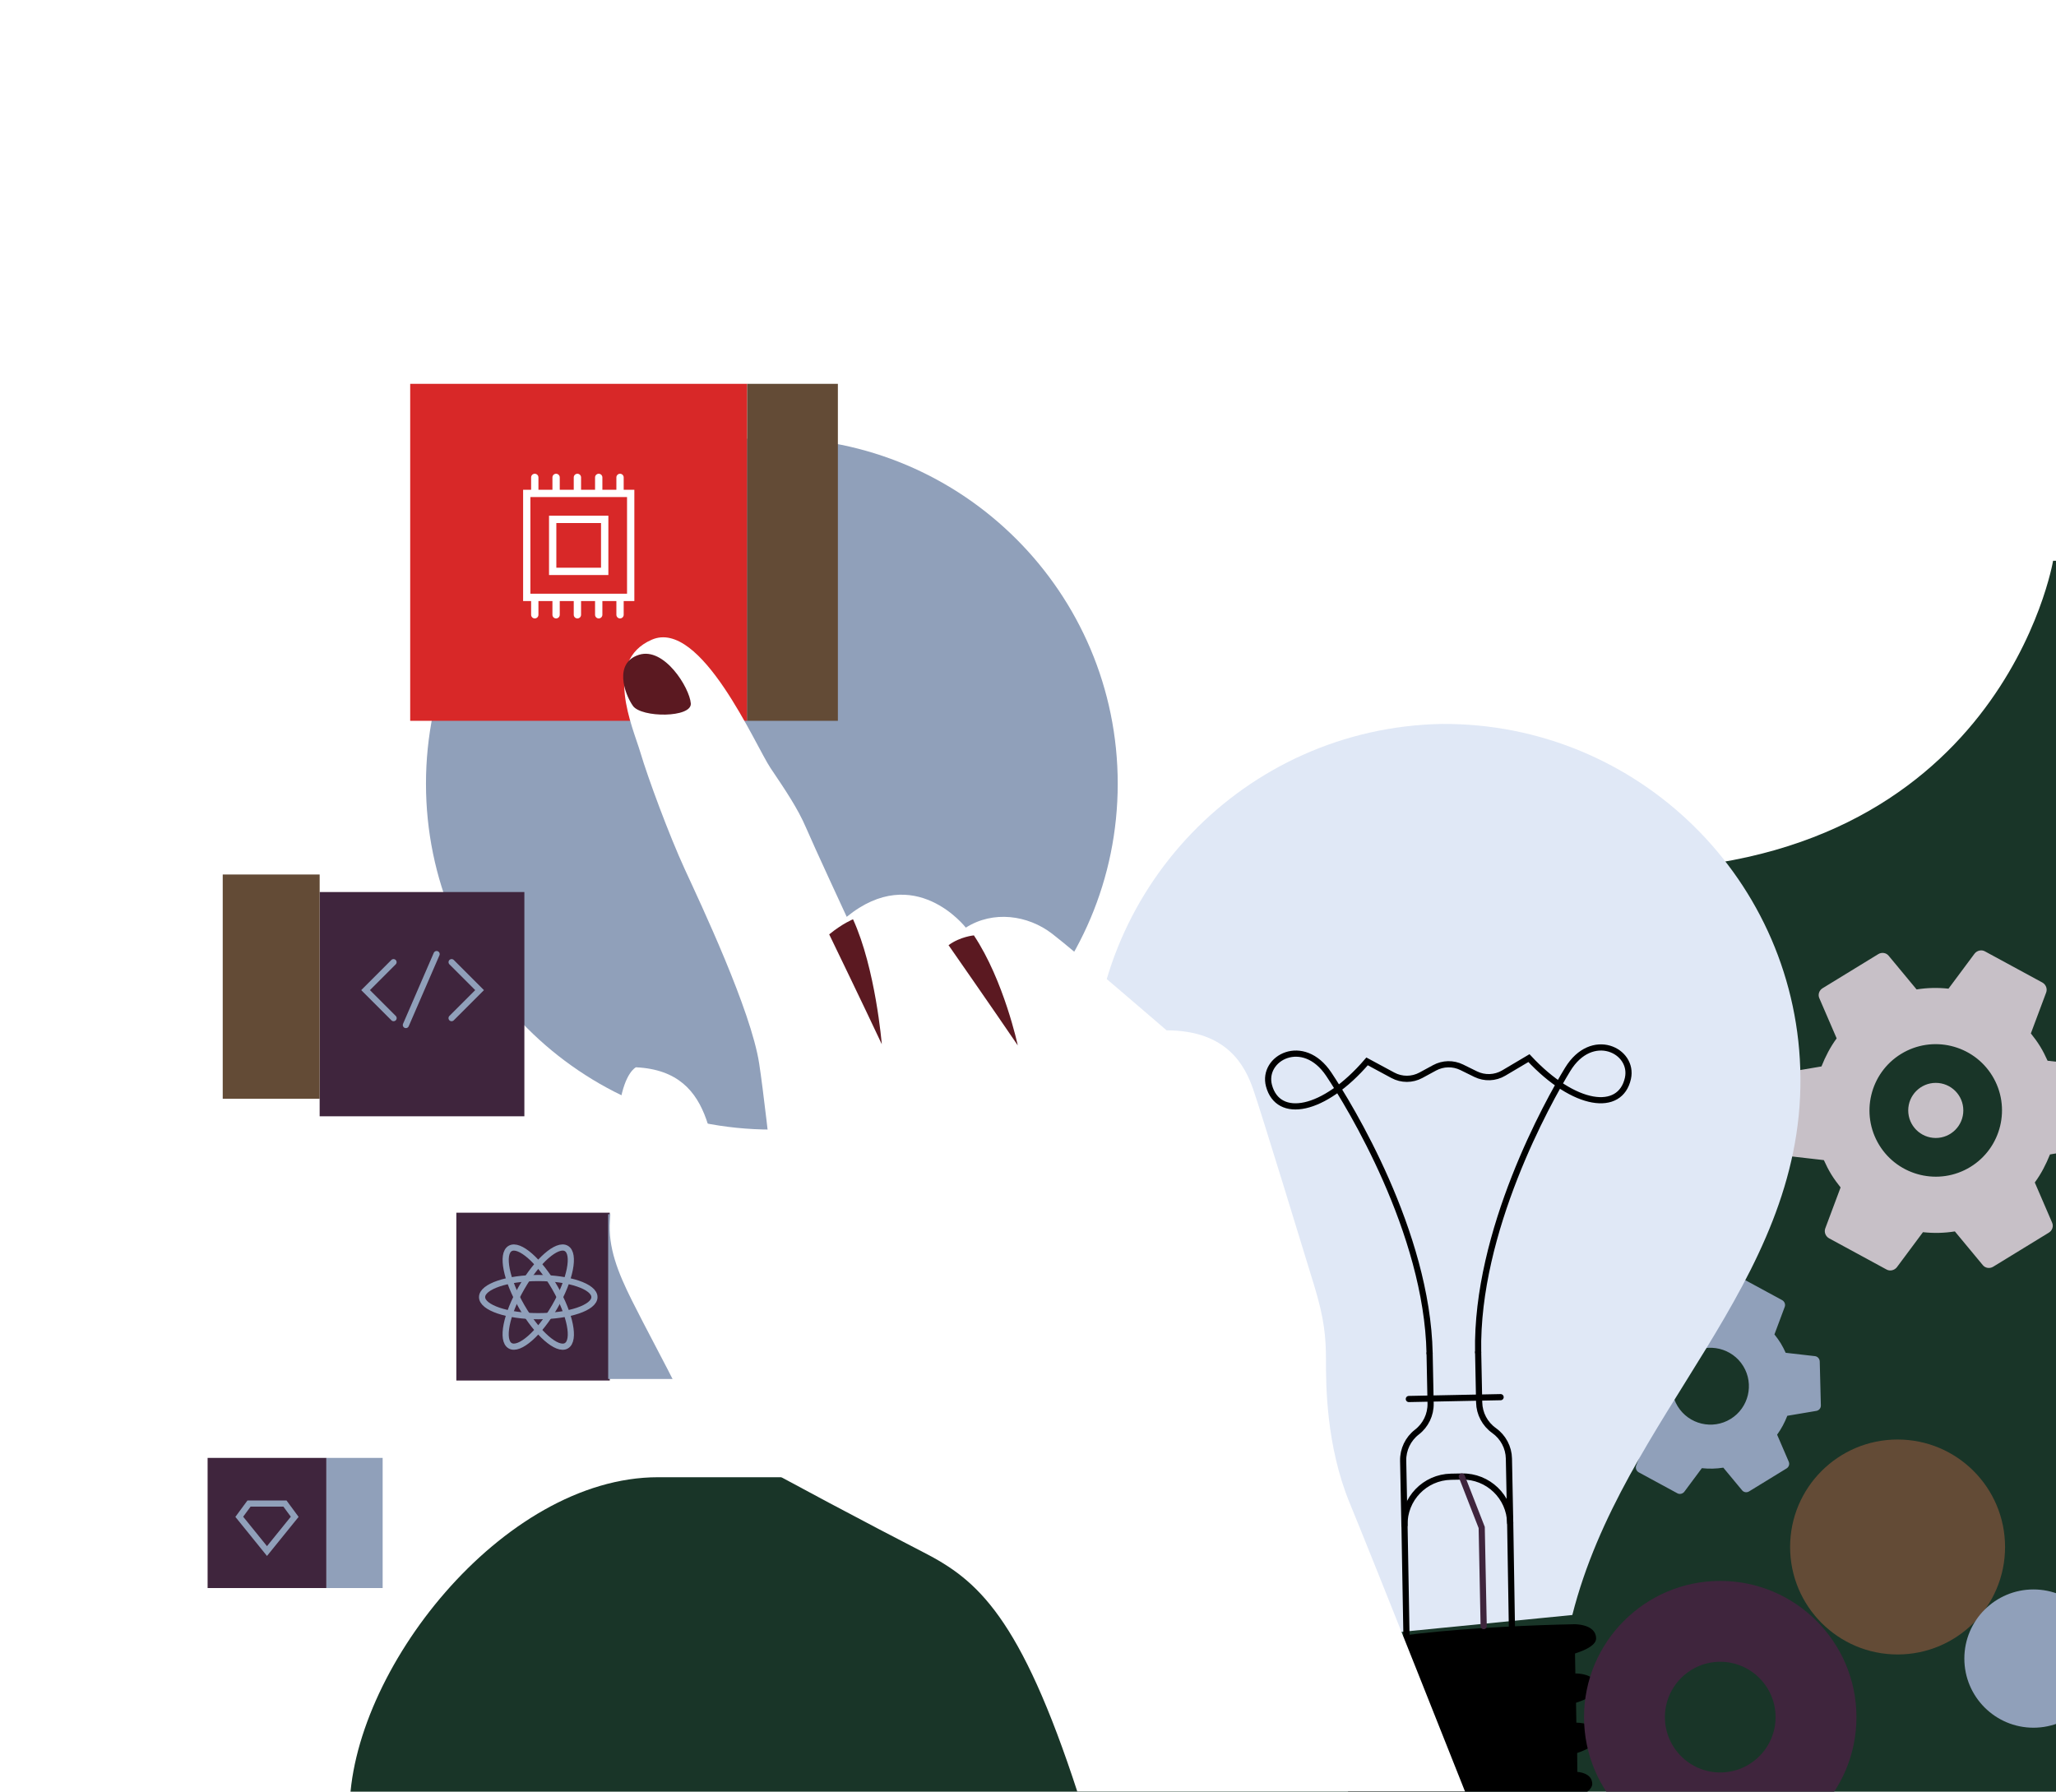 <svg width="700" height="610" viewBox="0 0 700 610" fill="none" xmlns="http://www.w3.org/2000/svg">
<g clip-path="url(#clip0_11246_132837)">
<path d="M262.79 384.586C327.826 384.586 380.548 331.864 380.548 266.828C380.548 201.792 327.826 149.07 262.79 149.07C197.753 149.07 145.031 201.792 145.031 266.828C145.031 331.864 197.753 384.586 262.79 384.586Z" fill="#90A0BA"/>
<g filter="url(#filter0_d_11246_132837)">
<path d="M178.529 297.741H108.83V374.092H178.529V297.741Z" fill="#3F253D"/>
</g>
<path d="M108.832 297.741H75.832V374.092H108.832V297.741Z" fill="#634B36"/>
<g filter="url(#filter1_d_11246_132837)">
<path d="M254.393 135.683H139.658V250.417H254.393V135.683Z" fill="#D82828"/>
<path d="M215.975 171.742H212.346V167.544C212.346 166.856 211.789 166.299 211.101 166.299C210.414 166.299 209.856 166.856 209.856 167.544V171.742H205.09V167.544C205.09 166.856 204.532 166.299 203.845 166.299C203.157 166.299 202.599 166.856 202.599 167.544V171.742H197.833V167.544C197.833 166.856 197.275 166.299 196.588 166.299C195.9 166.299 195.343 166.856 195.343 167.544V171.742H190.576V167.544C190.576 166.856 190.018 166.299 189.331 166.299C188.643 166.299 188.086 166.856 188.086 167.544V171.742H183.319V167.544C183.319 166.856 182.762 166.299 182.074 166.299C181.386 166.299 180.829 166.856 180.829 167.544V171.742H178.102V209.639H180.829V214.311C180.829 214.998 181.386 215.556 182.074 215.556C182.762 215.556 183.319 214.998 183.319 214.311V209.639H188.086V214.311C188.086 214.998 188.643 215.556 189.331 215.556C190.018 215.556 190.576 214.998 190.576 214.311V209.639H195.343V214.311C195.343 214.998 195.9 215.556 196.588 215.556C197.275 215.556 197.833 214.998 197.833 214.311V209.639H202.599V214.311C202.599 214.998 203.157 215.556 203.845 215.556C204.532 215.556 205.09 214.998 205.09 214.311V209.639H209.856V214.311C209.856 214.998 210.414 215.556 211.101 215.556C211.789 215.556 212.346 214.998 212.346 214.311V209.639H215.975V171.742ZM213.485 207.137H180.58V174.232H213.485V207.137Z" fill="white"/>
<path d="M186.924 200.781H207.129V180.576H186.924V200.781ZM189.414 183.078H204.627V198.291H189.414V183.078Z" fill="white"/>
<path d="M285.27 135.683H254.393V250.417H285.27V135.683Z" fill="#634B36"/>
</g>
<path d="M709.36 616.652H119.016C119.016 569.388 171.047 502.949 224.039 502.949H302.347C337.244 502.949 373.125 509.27 373.125 451.108V389.91C373.125 334.263 408.639 296.354 479.393 296.354H551.191C681.281 296.354 699.009 190.927 699.009 190.927H709.36V616.664V616.652Z" fill="#193528"/>
<path d="M619.562 463.523C619.515 462.586 618.827 461.827 617.926 461.721L607.965 460.582C607.467 459.479 606.934 458.4 606.27 457.321C605.606 456.242 604.882 455.27 604.135 454.333L607.645 444.942C607.954 444.088 607.586 443.128 606.78 442.665L593.641 435.539C592.823 435.076 591.815 435.349 591.27 436.025L585.282 444.076C582.839 443.816 580.408 443.863 577.977 444.254L571.586 436.547C571.017 435.835 569.997 435.681 569.203 436.167L556.444 443.982C555.649 444.468 555.329 445.452 555.697 446.282L559.657 455.483C558.199 457.476 557.072 459.645 556.183 461.91L546.282 463.582C545.369 463.748 544.717 464.543 544.764 465.479L545.144 480.42C545.155 481.381 545.879 482.116 546.78 482.222L556.74 483.361C557.238 484.464 557.784 485.566 558.436 486.622C559.088 487.677 559.823 488.673 560.57 489.61L557.061 499.001C556.752 499.855 557.12 500.815 557.926 501.278L571.064 508.404C571.871 508.867 572.89 508.594 573.436 507.918L579.424 499.867C581.867 500.127 584.298 500.08 586.728 499.689L593.12 507.396C593.689 508.108 594.709 508.262 595.503 507.776L608.262 499.961C609.056 499.475 609.376 498.491 609.009 497.661L605.048 488.46C606.507 486.467 607.633 484.298 608.523 482.033L618.424 480.361C619.337 480.195 619.989 479.4 619.942 478.464L619.562 463.523ZM589.195 483.124C583.041 486.894 574.966 484.95 571.195 478.796C567.424 472.641 569.369 464.566 575.523 460.796C581.677 457.025 589.752 458.97 593.523 465.124C597.294 471.278 595.349 479.353 589.195 483.124Z" fill="#90A0BA"/>
<path d="M714.349 365.531C714.278 364.144 713.258 363.006 711.918 362.84L697.131 361.144C696.396 359.508 695.602 357.907 694.618 356.294C693.633 354.682 692.554 353.247 691.44 351.848L696.657 337.903C697.119 336.646 696.574 335.211 695.365 334.524L675.835 323.923C674.625 323.223 673.12 323.638 672.301 324.646L663.396 336.611C659.768 336.219 656.163 336.291 652.535 336.872L643.037 325.417C642.195 324.362 640.677 324.125 639.491 324.848L620.531 336.457C619.345 337.18 618.871 338.65 619.428 339.872L625.321 353.532C623.151 356.484 621.491 359.721 620.151 363.089L605.448 365.579C604.096 365.816 603.124 367.002 603.195 368.389L603.752 390.599C603.776 392.021 604.843 393.124 606.183 393.29L620.97 394.986C621.705 396.622 622.523 398.27 623.483 399.836C624.444 401.401 625.547 402.883 626.661 404.282L621.444 418.227C620.981 419.484 621.527 420.919 622.736 421.606L642.266 432.207C643.475 432.907 644.981 432.492 645.8 431.484L654.705 419.519C658.333 419.911 661.938 419.84 665.566 419.259L675.064 430.713C675.906 431.768 677.424 432.005 678.61 431.282L697.57 419.673C698.756 418.95 699.23 417.48 698.673 416.258L692.78 402.598C694.95 399.646 696.61 396.409 697.95 393.053L712.653 390.563C714.005 390.326 714.977 389.14 714.906 387.753L714.349 365.543V365.531ZM670.843 397.31C660.23 403.808 646.309 400.464 639.811 389.852C633.313 379.239 636.657 365.318 647.27 358.82C657.883 352.322 671.803 355.666 678.301 366.279C684.799 376.891 681.456 390.812 670.843 397.31Z" fill="#C7C0C7"/>
<path d="M659.067 387.444C664.247 387.444 668.446 383.245 668.446 378.065C668.446 372.885 664.247 368.686 659.067 368.686C653.887 368.686 649.688 372.885 649.688 378.065C649.688 383.245 653.887 387.444 659.067 387.444Z" fill="#C7C0C7"/>
<path d="M536.973 596.85L537.032 603.229V603.277C537.032 603.277 542.036 603.478 542.107 607.32C542.238 613.949 510.862 620.553 466.052 621.455C462.531 621.526 455.309 620.352 455.238 616.747C455.203 615.123 456.625 613.842 459.044 612.561L458.784 604.83C455.44 604.107 451.882 603.075 451.811 599.482C451.764 597.312 454.301 595.51 458.558 593.945L458.44 588.087C455.096 587.364 451.539 586.332 451.467 582.739C451.42 580.569 453.958 578.767 458.214 577.202L458.096 571.356C454.752 570.633 451.195 569.601 451.124 565.996C450.934 556.546 508.847 553.546 536.001 553C536.001 553 543.329 552.858 543.423 557.767C543.459 559.807 540.755 561.502 536.238 562.973L536.356 569.755C536.356 569.755 543.661 569.613 543.767 574.534C543.803 576.573 541.099 578.269 536.582 579.739L536.7 586.522C536.7 586.522 544.004 586.38 544.111 591.289C544.147 593.352 541.431 595.332 536.985 596.838L536.973 596.85Z" fill="black"/>
<g filter="url(#filter2_d_11246_132837)">
<path d="M457.87 560.507C440.949 488.673 373.349 446.045 371.879 373.227C370.527 306.231 423.756 250.82 490.752 249.48C557.759 248.982 612.494 302.887 612.992 369.907C613.526 440.495 552.66 484.428 535.325 552.858L457.87 560.507Z" fill="#E0E8F6"/>
</g>
<path d="M514.861 560.506L514.173 518.53C513.995 509.613 506.62 502.534 497.703 502.712L494.003 502.783C485.086 502.961 478.007 510.337 478.185 519.254L478.92 560.506" stroke="black" stroke-width="2.1" stroke-miterlimit="10" stroke-linecap="round"/>
<path d="M505.146 553.641L504.47 520.06L497.699 502.7" stroke="#3F253D" stroke-width="2.1" stroke-miterlimit="10" stroke-linecap="round"/>
<path d="M514.173 518.53L513.734 496.606C513.663 492.799 511.777 489.254 508.671 487.048C505.564 484.843 503.691 481.297 503.608 477.491L503.264 460.404" stroke="black" stroke-width="2.1" stroke-miterlimit="10" stroke-linecap="round"/>
<path d="M478.169 519.254L477.731 497.329C477.659 493.523 479.391 489.906 482.403 487.582C485.414 485.258 487.146 481.641 487.074 477.835L486.731 460.748" stroke="black" stroke-width="2.1" stroke-miterlimit="10" stroke-linecap="round"/>
<path d="M510.909 475.689L479.664 476.317" stroke="black" stroke-width="2.1" stroke-miterlimit="10" stroke-linecap="round"/>
<path d="M486.732 460.748C485.902 419.483 459.471 376.345 452.416 365.756C443.665 352.618 429.543 360.231 432.045 369.634C435.128 381.183 450.614 378.646 465.448 361.369L474.222 366.1C477.21 367.713 480.803 367.701 483.779 366.088L488.428 363.563C491.297 362.009 494.736 361.938 497.665 363.373L502.408 365.709C505.455 367.203 509.048 367.073 511.965 365.341L520.55 360.254C536.06 376.914 551.641 378.835 554.249 367.167C556.372 357.669 541.953 350.626 533.736 364.108C527.107 374.97 502.432 419.14 503.262 460.404" stroke="black" stroke-width="2.1" stroke-miterlimit="10" stroke-linecap="round"/>
<path d="M155.893 469.499H207.082V413.412H155.893V469.499Z" fill="#3F253D" stroke="#3F253D" stroke-width="1.05" stroke-miterlimit="10"/>
<path d="M207.07 469.499H231.307V413.412H207.07V469.499Z" fill="#90A0BA"/>
<path d="M188.881 444.867C194.162 435.719 195.924 426.849 192.816 425.054C189.708 423.26 182.907 429.221 177.626 438.369C172.344 447.517 170.582 456.388 173.69 458.182C176.798 459.976 183.599 454.015 188.881 444.867Z" stroke="#90A0BA" stroke-width="2.1" stroke-miterlimit="10" stroke-linecap="round"/>
<path d="M192.824 458.191C195.932 456.397 194.17 447.526 188.888 438.378C183.607 429.23 176.806 423.269 173.698 425.063C170.59 426.858 172.352 435.728 177.634 444.876C182.915 454.024 189.716 459.986 192.824 458.191Z" stroke="#90A0BA" stroke-width="2.1" stroke-miterlimit="10" stroke-linecap="round"/>
<path d="M183.259 448.12C193.822 448.12 202.386 445.211 202.386 441.622C202.386 438.033 193.822 435.124 183.259 435.124C172.696 435.124 164.133 438.033 164.133 441.622C164.133 445.211 172.696 448.12 183.259 448.12Z" stroke="#90A0BA" stroke-width="2.1" stroke-miterlimit="10" stroke-linecap="round"/>
<path d="M70.683 540.68H111.129V496.368H70.683V540.68Z" fill="#3F253D"/>
<path d="M111.129 540.68H130.279V496.368H111.129V540.68Z" fill="#90A0BA"/>
<path fill-rule="evenodd" clip-rule="evenodd" d="M90.902 528.087L81.463 516.419L84.783 511.914H90.902H97.02L100.34 516.419L90.902 528.087Z" stroke="#90A0BA" stroke-width="2.1" stroke-miterlimit="10" stroke-linecap="round"/>
<g filter="url(#filter3_d_11246_132837)">
<path d="M493.113 616.652C493.113 616.652 461.642 537.313 453.544 517.665C445.457 498.017 445.48 477.1 445.48 469.155C445.48 461.21 444.911 454.961 441.508 443.792C438.105 432.622 423.342 384.361 420.686 376.796C418.03 369.231 412.125 356.768 391.208 356.768C391.208 356.768 360.544 330.266 352.244 323.875C343.943 317.484 332.121 315.895 322.86 321.8C322.86 321.8 305.442 299.235 282.307 318.124C282.307 318.124 271.232 294.255 268.446 287.745C265.659 281.235 261.473 275.045 256.363 267.456C251.252 259.868 232.659 216.492 215.928 223.773C199.197 231.053 209.501 253.524 212.051 262.132C214.6 270.741 221.821 290.271 227.169 301.903C232.517 313.535 249.734 349.903 252.509 368.104C255.284 386.306 260.999 442.558 260.999 442.558C260.999 442.558 246.853 434.139 241.197 416.756C235.553 399.373 239.169 370.713 210.545 369.349C210.545 369.349 206.798 371.057 205.09 381.622C203.383 392.187 202.363 412.286 201.687 421.487C201.011 430.689 204.414 439.203 209.181 448.748C213.948 458.293 220.244 469.843 225.272 479.91C230.312 489.977 234.96 495.017 248.134 502.38C261.307 509.744 290.382 525.206 308.548 534.538C326.702 543.858 341.418 556.202 361.054 616.676H493.089L493.113 616.652Z" fill="white"/>
</g>
<path d="M235.198 239.496C235.577 244.429 218.36 244.429 215.479 240.314C212.597 236.2 208.91 225.706 217.53 222.943C226.151 220.18 234.783 234.148 235.198 239.496Z" fill="#5B1921"/>
<path d="M282.316 318.124C282.316 318.124 294.079 342.409 300.221 355.523C300.221 355.523 298.123 329.792 290.427 312.99C290.427 312.99 286.953 314.342 282.316 318.124Z" fill="#5B1921"/>
<path d="M322.955 321.812C322.955 321.812 338.382 343.95 346.516 355.927C346.516 355.927 341.821 333.859 331.576 318.468C331.576 318.468 326.892 318.883 322.955 321.8V321.812Z" fill="#5B1921"/>
<path d="M138.189 348.989L148.648 324.835" stroke="#90A0BA" stroke-width="2.1" stroke-miterlimit="10" stroke-linecap="round"/>
<path d="M133.979 327.587L124.469 337.108L134.002 346.642" stroke="#90A0BA" stroke-width="2.1" stroke-miterlimit="10" stroke-linecap="round"/>
<path d="M153.758 327.587L163.28 337.108L153.746 346.642" stroke="#90A0BA" stroke-width="2.1" stroke-miterlimit="10" stroke-linecap="round"/>
<path d="M646.063 563.293C666.273 563.293 682.656 546.91 682.656 526.701C682.656 506.491 666.273 490.108 646.063 490.108C625.854 490.108 609.471 506.491 609.471 526.701C609.471 546.91 625.854 563.293 646.063 563.293Z" fill="#634B36"/>
<path d="M692.332 588.23C705.332 588.23 715.87 577.692 715.87 564.692C715.87 551.693 705.332 541.155 692.332 541.155C679.333 541.155 668.795 551.693 668.795 564.692C668.795 577.692 679.333 588.23 692.332 588.23Z" fill="#90A0BA"/>
<path d="M539.309 584.625C539.309 559.06 560.107 538.25 585.684 538.25C611.249 538.25 632.059 559.048 632.059 584.625C632.059 610.202 611.261 631 585.684 631C560.119 631 539.309 610.202 539.309 584.625ZM566.842 584.625C566.842 595.012 575.297 603.467 585.684 603.467C596.071 603.467 604.526 595.012 604.526 584.625C604.526 574.237 596.071 565.783 585.684 565.783C575.297 565.783 566.842 574.237 566.842 584.625Z" fill="#3F253D"/>
</g>
<defs>
<filter id="filter0_d_11246_132837" x="90.93" y="285.811" width="105.499" height="112.151" filterUnits="userSpaceOnUse" color-interpolation-filters="sRGB">
<feFlood flood-opacity="0" result="BackgroundImageFix"/>
<feColorMatrix in="SourceAlpha" type="matrix" values="0 0 0 0 0 0 0 0 0 0 0 0 0 0 0 0 0 0 127 0" result="hardAlpha"/>
<feOffset dy="5.97"/>
<feGaussianBlur stdDeviation="8.95"/>
<feColorMatrix type="matrix" values="0 0 0 0 0.063 0 0 0 0 0.133 0 0 0 0 0.098 0 0 0 0.2 0"/>
<feBlend mode="normal" in2="BackgroundImageFix" result="effect1_dropShadow_11246_132837"/>
<feBlend mode="normal" in="SourceGraphic" in2="effect1_dropShadow_11246_132837" result="shape"/>
</filter>
<filter id="filter1_d_11246_132837" x="121.658" y="112.683" width="181.611" height="150.735" filterUnits="userSpaceOnUse" color-interpolation-filters="sRGB">
<feFlood flood-opacity="0" result="BackgroundImageFix"/>
<feColorMatrix in="SourceAlpha" type="matrix" values="0 0 0 0 0 0 0 0 0 0 0 0 0 0 0 0 0 0 127 0" result="hardAlpha"/>
<feOffset dy="-5"/>
<feGaussianBlur stdDeviation="9"/>
<feColorMatrix type="matrix" values="0 0 0 0 0.078 0 0 0 0 0.004 0 0 0 0 0.02 0 0 0 0.15 0"/>
<feBlend mode="normal" in2="BackgroundImageFix" result="effect1_dropShadow_11246_132837"/>
<feBlend mode="normal" in="SourceGraphic" in2="effect1_dropShadow_11246_132837" result="shape"/>
</filter>
<filter id="filter2_d_11246_132837" x="361.854" y="236.477" width="261.143" height="331.03" filterUnits="userSpaceOnUse" color-interpolation-filters="sRGB">
<feFlood flood-opacity="0" result="BackgroundImageFix"/>
<feColorMatrix in="SourceAlpha" type="matrix" values="0 0 0 0 0 0 0 0 0 0 0 0 0 0 0 0 0 0 127 0" result="hardAlpha"/>
<feOffset dy="-3"/>
<feGaussianBlur stdDeviation="5"/>
<feColorMatrix type="matrix" values="0 0 0 0 0.137 0 0 0 0 0.012 0 0 0 0 0.012 0 0 0 0.05 0"/>
<feBlend mode="normal" in2="BackgroundImageFix" result="effect1_dropShadow_11246_132837"/>
<feBlend mode="normal" in="SourceGraphic" in2="effect1_dropShadow_11246_132837" result="shape"/>
</filter>
<filter id="filter3_d_11246_132837" x="189.672" y="199.083" width="327.312" height="429.523" filterUnits="userSpaceOnUse" color-interpolation-filters="sRGB">
<feFlood flood-opacity="0" result="BackgroundImageFix"/>
<feColorMatrix in="SourceAlpha" type="matrix" values="0 0 0 0 0 0 0 0 0 0 0 0 0 0 0 0 0 0 127 0" result="hardAlpha"/>
<feOffset dx="5.97" dy="-5.97"/>
<feGaussianBlur stdDeviation="8.95"/>
<feColorMatrix type="matrix" values="0 0 0 0 0 0 0 0 0 0 0 0 0 0 0 0 0 0 0.15 0"/>
<feBlend mode="normal" in2="BackgroundImageFix" result="effect1_dropShadow_11246_132837"/>
<feBlend mode="normal" in="SourceGraphic" in2="effect1_dropShadow_11246_132837" result="shape"/>
</filter>
<clipPath id="clip0_11246_132837">
<rect width="700" height="610" fill="white"/>
</clipPath>
</defs>
</svg>
